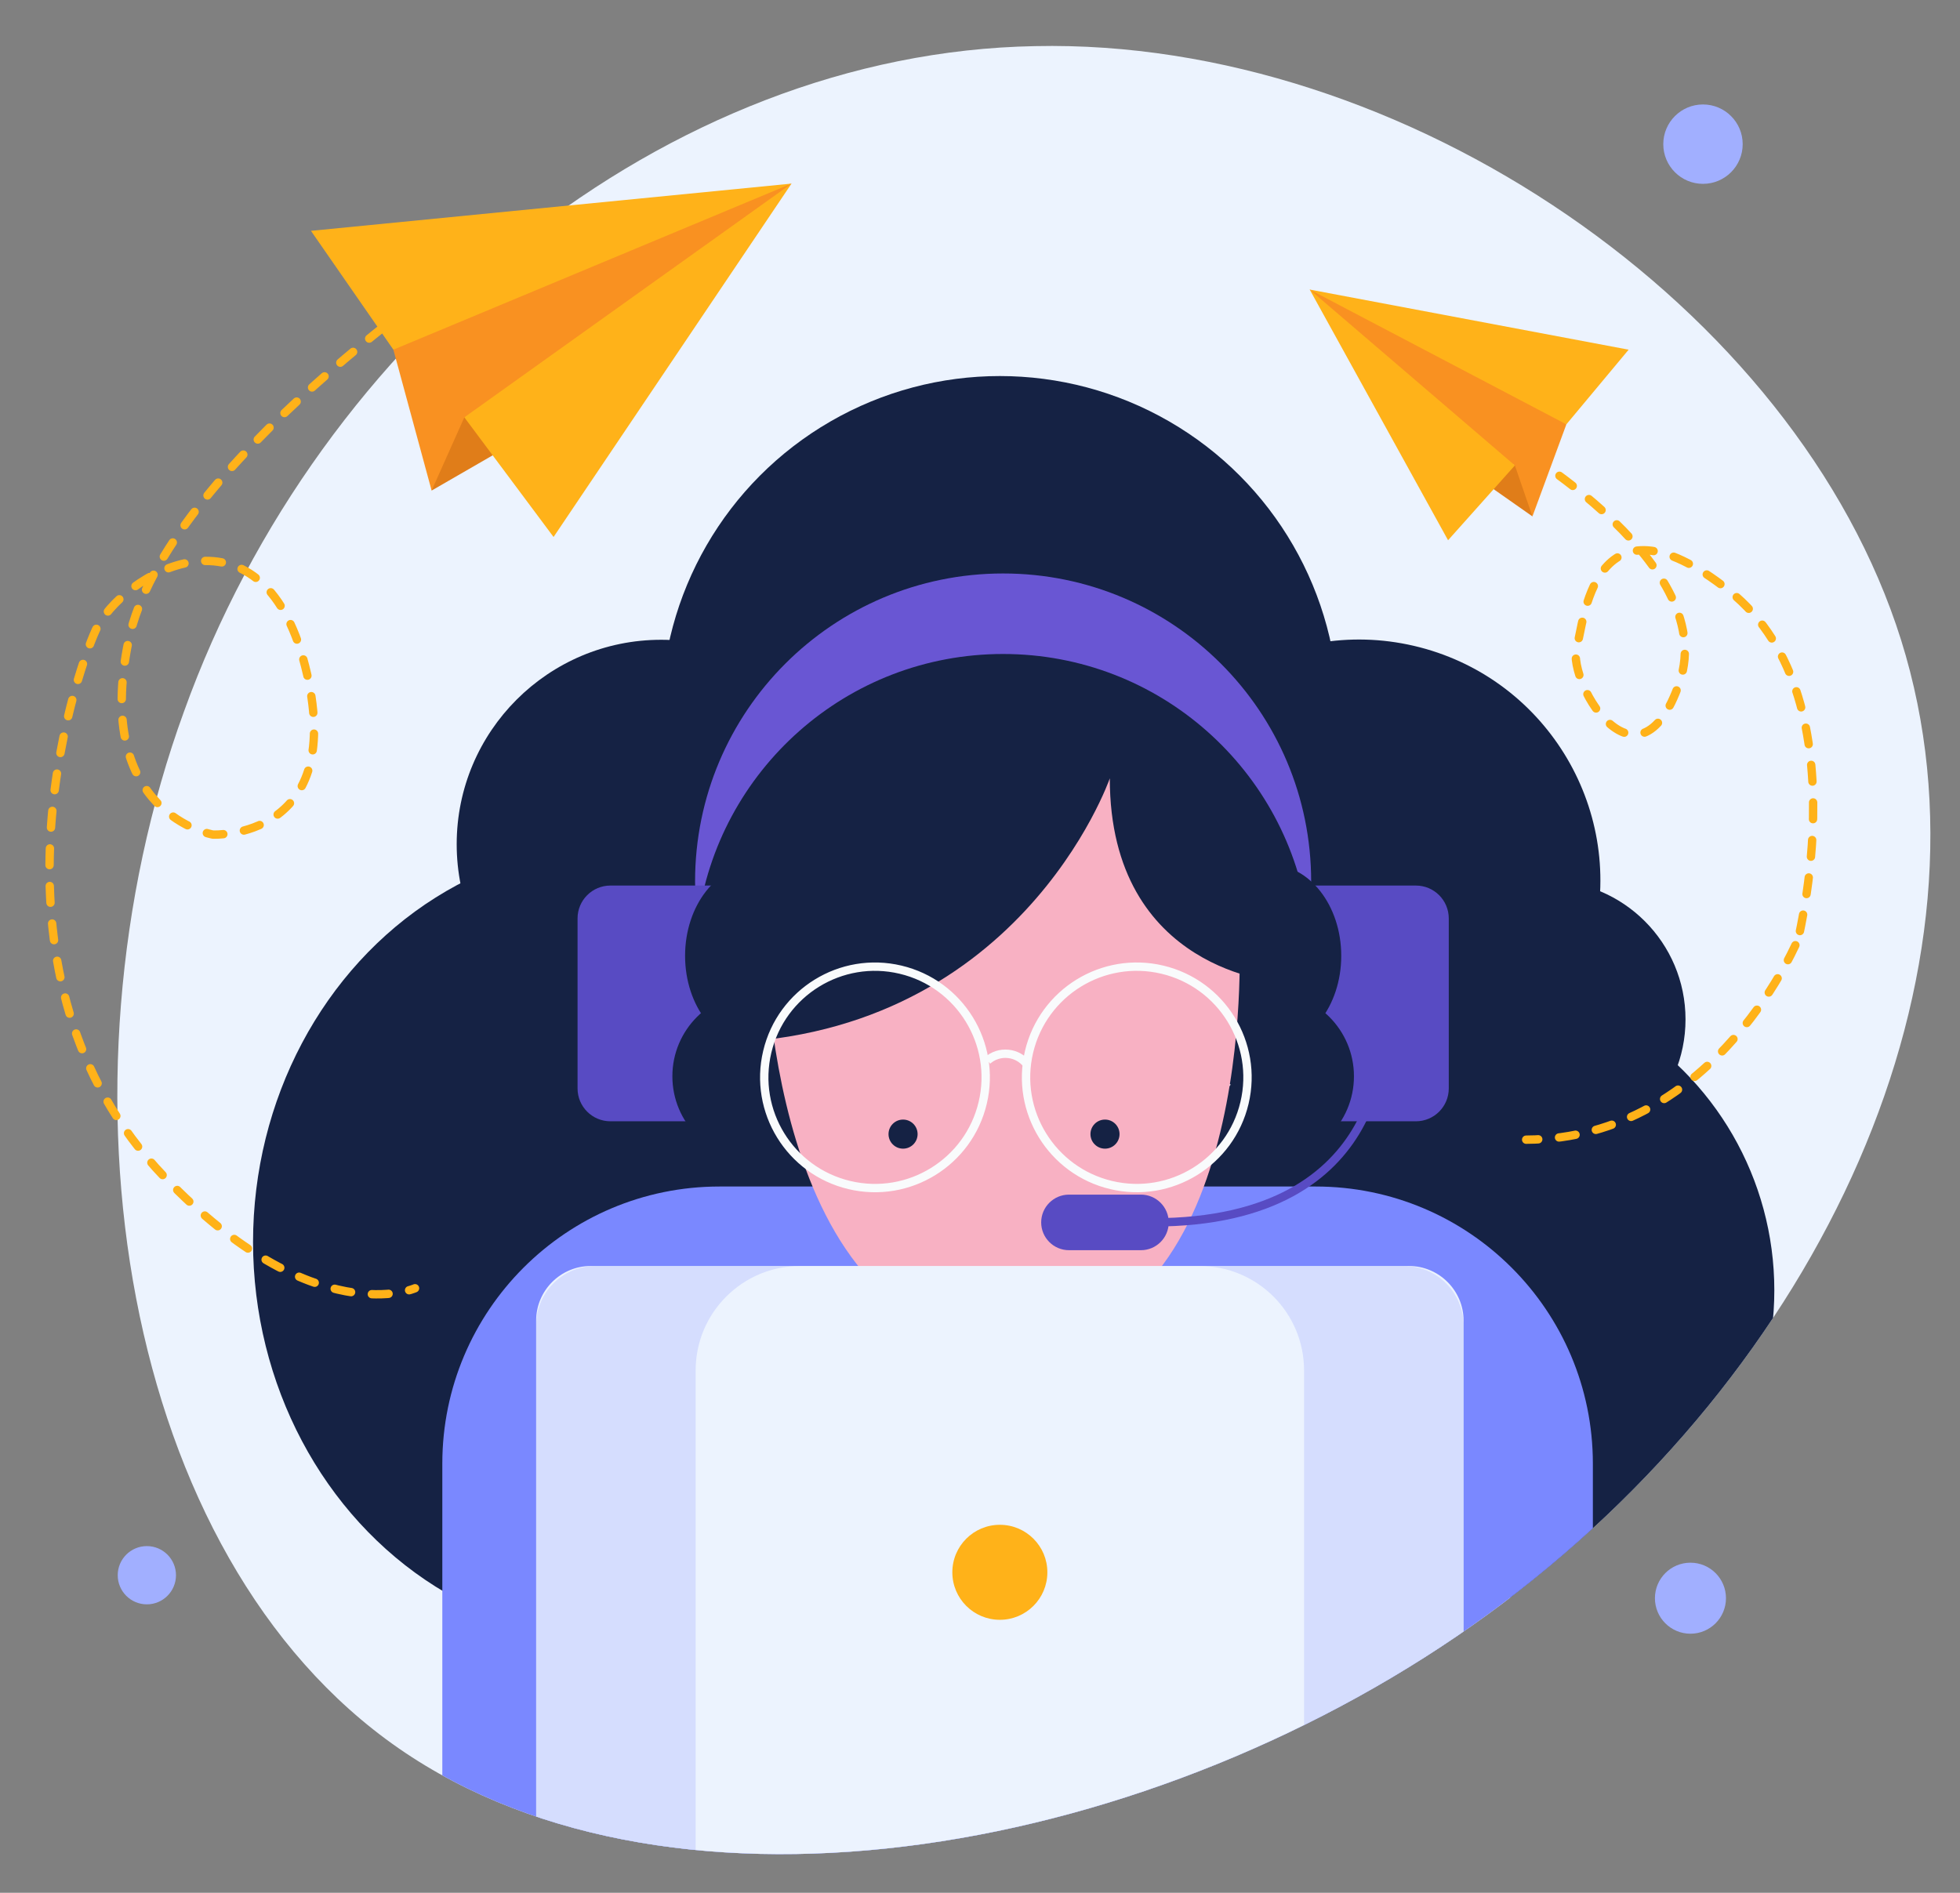 <svg xmlns="http://www.w3.org/2000/svg" xmlns:xlink="http://www.w3.org/1999/xlink" id="Layer_1" x="0px" y="0px" viewBox="0 0 469 453" style="enable-background:new 0 0 469 453;" xml:space="preserve">
<rect x="0" y="0" width="469" height="453" fill="#808080" stroke="none"/>
<style type="text/css">
	.st0{fill:#ECF3FE;}
	.st1{clip-path:url(#SVGID_2_);}
	.st2{fill:#152244;}
	.st3{fill:#7A88FF;}
	.st4{fill:#F8B1C3;}
	.st5{opacity:0.2;fill:#7A88FF;}
	.st6{fill:#FFB219;}
	.st7{fill:#6956D3;}
	.st8{fill:#584BC3;}
	.st9{fill:none;stroke:#584BC3;stroke-width:2;stroke-miterlimit:10;}
	.st10{fill:none;stroke:#F9FBFC;stroke-width:2;stroke-miterlimit:10;}
	.st11{fill-rule:evenodd;clip-rule:evenodd;fill:#A1AFFF;}
	.st12{fill:none;stroke:#FFB219;stroke-width:2;stroke-linecap:round;stroke-miterlimit:10;stroke-dasharray:4,5;}
	.st13{fill:#E07D19;}
	.st14{fill:#F99121;}
</style>
<g>
	<path class="st0" d="M454.9,153.17c25.03,79.75-19.02,174.93-98.79,233.13c-79.43,57.88-194.24,78.14-260.66,32.16   s-84.1-158.53-51.4-248.24C76.43,80.18,159.54,12.65,247.65,11.04C336.09,9.11,429.87,73.42,454.9,153.17z"></path>
	<g>
		<defs>
			<path id="SVGID_1_" d="M454.9,153.17c25.03,79.75-19.02,174.93-98.79,233.13c-79.43,57.88-194.24,78.14-260.66,32.16     s-84.1-158.53-51.4-248.24C76.43,80.18,159.54,12.65,247.65,11.04C336.09,9.11,429.87,73.42,454.9,153.17z"></path>
		</defs>
		<clipPath id="SVGID_2_">
			<use xlink:href="#SVGID_1_" style="overflow:visible;"></use>
		</clipPath>
		<g class="st1">
			<circle class="st2" cx="239.25" cy="171.04" r="81.04"></circle>
			<circle class="st2" cx="158.21" cy="202.05" r="48.93"></circle>
			
				<ellipse transform="matrix(0.227 -0.974 0.974 0.227 46.16 479.642)" class="st2" cx="325.17" cy="210.75" rx="57.69" ry="57.69"></ellipse>
			<circle class="st2" cx="370.1" cy="243.97" r="33.22"></circle>
			<circle class="st2" cx="350.22" cy="308.8" r="74.35"></circle>
			<ellipse class="st2" cx="147.93" cy="297.27" rx="87.38" ry="95.22"></ellipse>
			<path class="st3" d="M381.16,449.61H105.84V350.3c0-36.63,29.7-66.33,66.33-66.33h142.65c36.63,0,66.33,29.7,66.33,66.33V449.61z     "></path>
			<path class="st4" d="M183.19,225.19c0,0,0,95.94,58.93,95.94s54.45-95.94,54.45-95.94s-4.46-76.23-57.32-76.23     C186.4,148.96,183.19,225.19,183.19,225.19z"></path>
			<g>
				<g>
					<path class="st0" d="M337.12,302.99H141.38c-7.23,0-13.09,5.86-13.09,13.09v133.52h221.93V316.09       C350.22,308.86,344.35,302.99,337.12,302.99z"></path>
				</g>
				<path class="st5" d="M191.45,302.99h-49.02c-7.81,0-14.14,6.33-14.14,14.14v132.48h38.17V327.99      C166.46,314.18,177.65,302.99,191.45,302.99z"></path>
				<path class="st5" d="M287.05,302.99h48.93c7.86,0,14.23,6.37,14.23,14.23v132.38h-38.17V327.99      C312.05,314.18,300.86,302.99,287.05,302.99z"></path>
				<circle class="st6" cx="239.25" cy="376.3" r="11.37"></circle>
			</g>
			<path class="st2" d="M306.25,235.04c0,0-40.69-2.35-40.69-48.76c0,0-21.91,63.36-96.35,63.36c0,0-18.96-117.7,71.68-117.7     S306.25,235.04,306.25,235.04z"></path>
			<path class="st7" d="M240.02,156.52c37.44,0,68.34,27.92,73.07,64.08c0.41-3.16,0.65-6.37,0.65-9.64     c0-40.71-33-73.71-73.71-73.71c-40.71,0-73.71,33-73.71,73.71c0,3.27,0.23,6.48,0.65,9.64     C171.67,184.44,202.57,156.52,240.02,156.52z"></path>
			<g>
				<path class="st8" d="M176.43,268.36h-30.36c-4.35,0-7.87-3.52-7.87-7.87v-40.68c0-4.35,3.52-7.87,7.87-7.87h30.36V268.36z"></path>
				<path class="st2" d="M181.59,206.97c-0.2-0.01-0.4-0.04-0.6-0.04c-9.42,0-17.06,9.77-17.06,21.83      c0,12.06,7.64,21.83,17.06,21.83c0.2,0,0.4-0.03,0.6-0.04V206.97z"></path>
				<path class="st2" d="M181.59,237.52c-0.2-0.01-0.4-0.03-0.6-0.03c-11.1,0-20.1,9-20.1,20.1c0,11.1,9,20.1,20.1,20.1      c0.2,0,0.4-0.02,0.6-0.03V237.52z"></path>
			</g>
			<g>
				<path class="st8" d="M308.44,268.36h30.36c4.35,0,7.87-3.52,7.87-7.87v-40.68c0-4.35-3.52-7.87-7.87-7.87h-30.36V268.36z"></path>
				<path class="st2" d="M303.28,206.97c0.2-0.01,0.4-0.04,0.6-0.04c9.42,0,17.06,9.77,17.06,21.83c0,12.06-7.64,21.83-17.06,21.83      c-0.2,0-0.4-0.03-0.6-0.04V206.97z"></path>
				<path class="st2" d="M303.28,237.52c0.2-0.01,0.4-0.03,0.6-0.03c11.1,0,20.1,9,20.1,20.1c0,11.1-9,20.1-20.1,20.1      c-0.2,0-0.4-0.02-0.6-0.03V237.52z"></path>
			</g>
			<path class="st8" d="M273.01,299.21h-17.22c-3.67,0-6.65-2.98-6.65-6.65l0,0c0-3.67,2.98-6.65,6.65-6.65h17.22     c3.67,0,6.65,2.98,6.65,6.65l0,0C279.66,296.23,276.68,299.21,273.01,299.21z"></path>
			<path class="st9" d="M330.62,247.27c0,0,3.16,45.28-54.7,45.28"></path>
			<g>
				
					<ellipse transform="matrix(0.231 -0.973 0.973 0.231 -89.934 402)" class="st10" cx="209.38" cy="257.9" rx="26.49" ry="26.49"></ellipse>
				
					<ellipse transform="matrix(0.231 -0.973 0.973 0.231 -41.762 462.956)" class="st10" cx="272.03" cy="257.9" rx="26.49" ry="26.49"></ellipse>
			</g>
			<path class="st10" d="M236.28,253.81c1.33-1.17,3.12-1.79,5.02-1.58c1.79,0.2,3.33,1.1,4.37,2.41"></path>
			<g>
				<circle class="st2" cx="216.09" cy="271.43" r="3.48"></circle>
				<circle class="st2" cx="264.41" cy="271.43" r="3.48"></circle>
			</g>
			
				<ellipse transform="matrix(0.161 -0.987 0.987 0.161 21.714 622.443)" class="st2" cx="376.79" cy="298.46" rx="13.9" ry="13.9"></ellipse>
			<circle class="st2" cx="110.06" cy="282.53" r="13.9"></circle>
		</g>
	</g>
	<circle class="st11" cx="404.5" cy="382.5" r="8.5"></circle>
	<circle class="st11" cx="407.5" cy="34.5" r="9.5"></circle>
	<circle class="st11" cx="35.14" cy="377" r="6.97"></circle>
	<path class="st12" d="M113.14,62.44c0,0-73.57,49.11-82.35,90.77s20.16,46.53,20.16,46.53s32.73,1.55,22.06-40.33   s-44.06-21.79-50.13-8.53C17.82,161.94-6.66,233.7,39.35,281.7c35.86,37.42,59.96,26.62,59.96,26.62"></path>
	<g>
		<polygon class="st13" points="103.28,117.41 122.04,106.58 107.38,97   "></polygon>
		<polygon class="st14" points="94.13,83.69 103.28,117.41 111.11,99.88 149.04,82.83 189.4,43.94 122.29,60.95   "></polygon>
		<polygon class="st6" points="111.11,99.88 132.46,128.52 189.4,43.94   "></polygon>
		<polygon class="st6" points="94.13,83.69 189.4,43.94 74.41,55.25   "></polygon>
	</g>
	<path class="st12" d="M358.11,104c0,0,53.91,29.77,43.79,59.29s-27.84-1.33-24.46-9.28c1.54-3.63,3.07-38.96,36.28-12.65   c33.81,26.78,14.23,90.53,16.87,82.67c0,0-19.45,48.52-65.4,48.73"></path>
	<g>
		<polygon class="st13" points="366.69,123.59 354.78,115.23 365.16,109.68   "></polygon>
		<polygon class="st14" points="374.81,101.56 366.69,123.59 362.49,111.39 338.1,97.73 313.39,69.3 357.31,84.66   "></polygon>
		<polygon class="st6" points="362.49,111.39 346.5,129.3 313.39,69.3   "></polygon>
		<polygon class="st6" points="374.81,101.56 313.39,69.3 389.71,83.69   "></polygon>
	</g>
</g>
</svg>